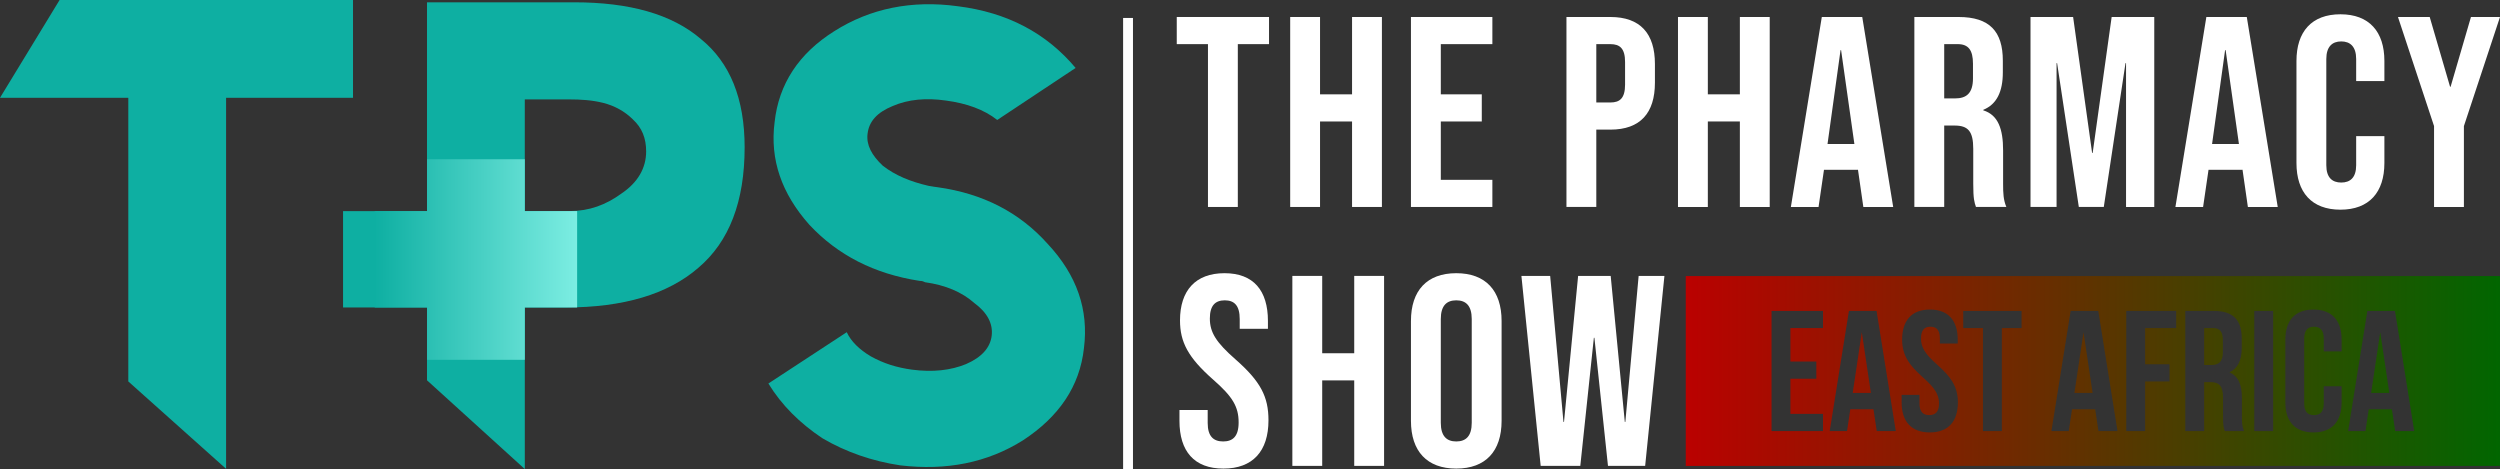 <?xml version="1.0" encoding="UTF-8"?>
<svg xmlns="http://www.w3.org/2000/svg" xmlns:xlink="http://www.w3.org/1999/xlink" id="Layer_2" data-name="Layer 2" viewBox="0 0 5069.29 951.42">
  <rect x="0" y="0" width="5069.29" height="951.42" fill="#333333" stroke="none"/>
  <defs>
    <style>
      .cls-1 {
        fill: #0eafa2;
      }

      .cls-2 {
        fill: url(#linear-gradient-2);
      }

      .cls-3 {
        fill: url(#linear-gradient);
      }

      .cls-4 {
        fill: #fff;
      }
    </style>
    <linearGradient id="linear-gradient" x1="759.81" y1="526.23" x2="1170.25" y2="526.23" gradientUnits="userSpaceOnUse">
      <stop offset="0" stop-color="#0eafa2"></stop>
      <stop offset="1" stop-color="#7cede2"></stop>
    </linearGradient>
    <linearGradient id="linear-gradient-2" x1="3418.25" y1="752.26" x2="5069.25" y2="752.26" gradientUnits="userSpaceOnUse">
      <stop offset="0" stop-color="#ba0100"></stop>
      <stop offset="1" stop-color="#016600"></stop>
    </linearGradient>
  </defs>
  <g id="Layer_1-2" data-name="Layer 1">
    <g>
      <g>
        <g>
          <path class="cls-1" d="M715.79,0v198.28h-257.35v752.36l-198.28-177.19V198.28H0L120.83,0h594.96Z"></path>
          <path class="cls-1" d="M1421.34,79.23c-59.06-50.63-144.87-74.56-257.37-74.56h-298.13v423.38h-170.24v195.45h170.24v147.63l198.31,180v-327.69h82.94c116.75,0,206.75-26.69,268.62-80.13,63.26-53.44,94.19-135,94.19-244.69,0-98.44-29.51-171.57-88.57-219.38ZM1259.59,392.8c-30.94,22.5-64.69,35.18-104.07,35.18h-91.38v-226.44h88.57c25.31,0,47.81,1.43,70.31,7.06,22.5,5.62,43.62,16.88,60.5,33.75,18.25,16.88,26.69,37.94,26.69,64.69,0,33.75-16.88,63.26-50.62,85.76Z"></path>
          <path class="cls-1" d="M1667.75,888.76c-46.41-30.94-82.97-67.5-109.69-111.1l158.91-104.06c8.44,18.28,25.31,35.16,49.22,49.22,25.31,14.06,52.03,22.5,82.97,26.72,42.19,5.63,78.75,1.41,109.69-11.25,32.35-14.06,49.22-33.75,52.03-57.66,2.81-23.91-8.44-46.41-35.16-66.1-25.31-22.5-59.06-36.56-99.85-42.19-2.81-1.4-5.63-2.81-11.25-2.81-91.41-14.06-165.94-52.03-223.6-113.91-56.25-63.28-80.16-132.19-70.31-208.13,8.44-77.34,49.22-139.22,120.94-184.22,73.13-46.41,157.5-63.28,250.32-50.63,101.25,12.66,180,54.84,239.07,125.16l-158.91,105.47c-26.72-21.09-61.88-33.75-104.06-39.38-39.38-5.63-75.94-2.81-108.28,11.25-30.94,12.66-47.81,30.94-50.63,56.25-2.81,22.5,8.44,43.6,30.94,64.69,25.31,19.69,56.25,32.34,92.82,40.78,9.84,1.41,15.47,2.81,18.28,2.81,91.41,12.66,165.94,50.63,223.6,115.31,59.06,63.28,82.97,133.6,73.13,210.94-8.44,77.34-50.63,139.22-123.75,187.03-71.72,45-154.69,61.88-248.91,50.63-56.25-8.44-109.69-26.72-157.5-54.84Z"></path>
        </g>
        <g>
          <path class="cls-4" d="M2449.4,89.49h-63.28v-55.03h187.1v55.03h-63.28v330.18h-60.53V89.49Z"></path>
          <path class="cls-4" d="M2616.13,34.46h60.53v156.83h64.93V34.46h60.53v385.21h-60.53v-173.34h-64.93v173.34h-60.53V34.46Z"></path>
          <path class="cls-4" d="M2861.01,34.46h165.09v55.03h-104.56v101.8h83.09v55.03h-83.09v118.31h104.56v55.03h-165.09V34.46Z"></path>
          <path class="cls-4" d="M3176.32,34.46h89.15c60.53,0,90.25,33.57,90.25,95.2v37.97c0,61.63-29.72,95.2-90.25,95.2h-28.62v156.83h-60.53V34.46ZM3265.46,207.8c19.26,0,29.72-8.8,29.72-36.32v-45.67c0-27.51-10.46-36.32-29.72-36.32h-28.62v118.31h28.62Z"></path>
          <path class="cls-4" d="M3402.48,34.46h60.53v156.83h64.94V34.46h60.53v385.21h-60.53v-173.34h-64.94v173.34h-60.53V34.46Z"></path>
          <path class="cls-4" d="M3694.13,34.46h81.99l62.73,385.21h-60.53l-11.01-76.49v1.1h-68.79l-11.01,75.39h-56.13l62.73-385.21ZM3760.17,292l-26.96-190.4h-1.1l-26.41,190.4h54.48Z"></path>
          <path class="cls-4" d="M3881.77,34.46h89.7c62.73,0,89.7,29.17,89.7,88.6v23.66c0,39.62-12.66,64.93-39.62,75.94v1.1c30.27,9.35,40.17,37.97,40.17,81.44v67.69c0,18.71.55,32.47,6.6,46.77h-61.63c-3.3-9.91-5.5-15.96-5.5-47.33v-70.44c0-35.77-10.46-47.33-37.97-47.33h-20.91v165.09h-60.53V34.46ZM3964.32,199.55c22.56,0,36.32-9.91,36.32-40.72v-29.72c0-27.51-9.35-39.62-30.82-39.62h-27.51v110.06h22.01Z"></path>
          <path class="cls-4" d="M4117.3,34.46h86.4l38.52,275.7h1.1l38.52-275.7h86.4v385.21h-57.23V128.01h-1.1l-44.02,291.66h-50.63l-44.02-291.66h-1.1v291.66h-52.83V34.46Z"></path>
          <path class="cls-4" d="M4473.88,34.46h81.99l62.73,385.21h-60.53l-11.01-76.49v1.1h-68.79l-11.01,75.39h-56.13l62.73-385.21ZM4539.92,292l-26.96-190.4h-1.1l-26.41,190.4h54.48Z"></path>
          <path class="cls-4" d="M4656.57,330.52V123.61c0-59.43,30.82-94.65,89.15-94.65s89.15,35.22,89.15,94.65v40.72h-57.23v-44.57c0-25.31-12.11-35.77-30.27-35.77s-30.27,10.46-30.27,35.77v215.16c0,25.31,12.11,35.22,30.27,35.22s30.27-9.91,30.27-35.22v-58.88h57.23v54.48c0,59.43-30.82,94.65-89.15,94.65s-89.15-35.22-89.15-94.65Z"></path>
          <path class="cls-4" d="M4935.57,255.68l-73.19-221.22h64.38l41.27,141.42h1.1l41.27-141.42h58.88l-73.19,221.22v163.99h-60.53v-163.99Z"></path>
          <path class="cls-4" d="M2391.62,853.32v-22.01h57.23v26.41c0,27.51,12.11,37.42,31.37,37.42s31.37-9.91,31.37-38.52c0-31.92-12.11-52.28-51.73-86.95-50.63-44.57-67.14-75.94-67.14-119.96,0-60.53,31.37-95.75,90.25-95.75s88.05,35.22,88.05,96.85v15.96h-57.23v-19.81c0-27.52-11.01-37.97-30.27-37.97s-30.27,10.46-30.27,36.87c0,28.07,12.66,48.43,52.28,83.09,50.63,44.57,66.59,75.39,66.59,123.27,0,62.73-31.92,97.95-91.35,97.95s-89.15-35.22-89.15-96.85Z"></path>
          <path class="cls-4" d="M2620.53,559.46h60.53v156.83h64.93v-156.83h60.53v385.21h-60.53v-173.34h-64.93v173.34h-60.53v-385.21Z"></path>
          <path class="cls-4" d="M2861.01,853.32v-202.51c0-61.63,32.47-96.85,91.9-96.85s91.9,35.22,91.9,96.85v202.51c0,61.63-32.47,96.85-91.9,96.85s-91.9-35.22-91.9-96.85ZM2984.27,857.17v-210.21c0-27.52-12.11-37.97-31.37-37.97s-31.37,10.46-31.37,37.97v210.21c0,27.52,12.11,37.97,31.37,37.97s31.37-10.46,31.37-37.97Z"></path>
          <path class="cls-4" d="M3084.97,559.46h58.33l26.96,296.06h1.1l28.62-296.06h66.04l28.62,296.06h1.1l26.96-296.06h52.28l-39.07,385.21h-75.39l-27.51-259.74h-1.1l-27.51,259.74h-80.34l-39.07-385.21Z"></path>
        </g>
        <rect class="cls-4" x="2277.35" y="36.42" width="20" height="915"></rect>
        <polygon class="cls-3" points="865.91 322.88 1064.15 322.88 1064.15 428.04 1170.25 428.04 1170.25 623.49 1064.15 623.49 1064.15 729.59 865.91 729.59 865.91 623.49 759.81 623.49 759.81 428.04 865.91 428.04 865.91 322.88"></polygon>
      </g>
      <path class="cls-2" d="M4507.34,690.32v24.01c0,19.49-8.7,25.75-22.97,25.75h-14.96v-74.82h18.44c13.57,0,19.49,7.66,19.49,25.05ZM4206.34,796.8h36.88l-18.44-123.18-18.44,123.18ZM5069.25,559.76v385h-1651v-385h1651ZM3696.56,630.47h-104.39v243.58h104.39v-34.8h-66.12v-71.33h52.54v-34.8h-52.54v-67.86h66.12v-34.8ZM3844.1,874.05l-38.97-243.58h-56.02l-38.97,243.58h35.15l6.61-44.19h46.98l6.61,44.19h38.62ZM3970.07,815.59c0-69.6-74.81-78.99-74.81-129.1,0-17.4,6.96-24.01,19.14-24.01s19.14,6.61,19.14,24.01v10.09h36.19v-7.66c0-38.97-19.14-61.24-56.37-61.24s-56.37,22.27-56.37,61.24c0,69.6,74.81,78.99,74.81,129.1,0,17.4-7.66,23.66-19.83,23.66s-19.83-6.26-19.83-23.66v-17.4h-36.19v14.96c0,38.97,19.49,61.24,57.07,61.24s57.07-22.27,57.07-61.24ZM4099.17,630.47h-118.31v34.8h40.02v208.79h38.28v-208.79h40.02v-34.8ZM4293.68,874.05l-38.97-243.58h-56.02l-38.97,243.58h35.15l6.61-44.19h46.98l6.61,44.19h38.62ZM4412.69,630.47h-101.26v243.58h38.28v-100.57h49.41v-34.8h-49.41v-73.42h62.98v-34.8ZM4550.14,874.05c-3.83-9.05-4.18-17.75-4.18-29.58v-37.58c0-25.4-6.26-43.85-25.4-51.85,17.05-8,25.05-24.36,25.05-49.41v-19.14c0-37.58-17.05-56.02-56.72-56.02h-57.76v243.58h38.28v-99.17h13.22c17.4,0,25.05,8.35,25.05,30.97v38.28c0,19.83,1.39,23.66,3.48,29.93h38.97ZM4609.3,630.47h-38.28v243.58h38.28v-243.58ZM4748.14,688.93c0-38.97-19.49-61.24-57.07-61.24s-57.07,22.27-57.07,61.24v126.66c0,38.97,19.49,61.24,57.07,61.24s57.07-22.27,57.07-61.24v-32.36h-36.19v34.8c0,17.4-7.66,23.66-19.83,23.66s-19.83-6.26-19.83-23.66v-131.54c0-17.4,7.66-24.01,19.83-24.01s19.83,6.61,19.83,24.01v26.1h36.19v-23.66ZM4895.33,874.05l-38.97-243.58h-56.02l-38.97,243.58h35.15l6.61-44.19h46.98l6.61,44.19h38.62ZM4807.98,796.8h36.88l-18.44-123.18-18.44,123.18ZM3756.76,796.8h36.88l-18.44-123.18-18.44,123.18Z"></path>
    </g>
  </g>
</svg>
